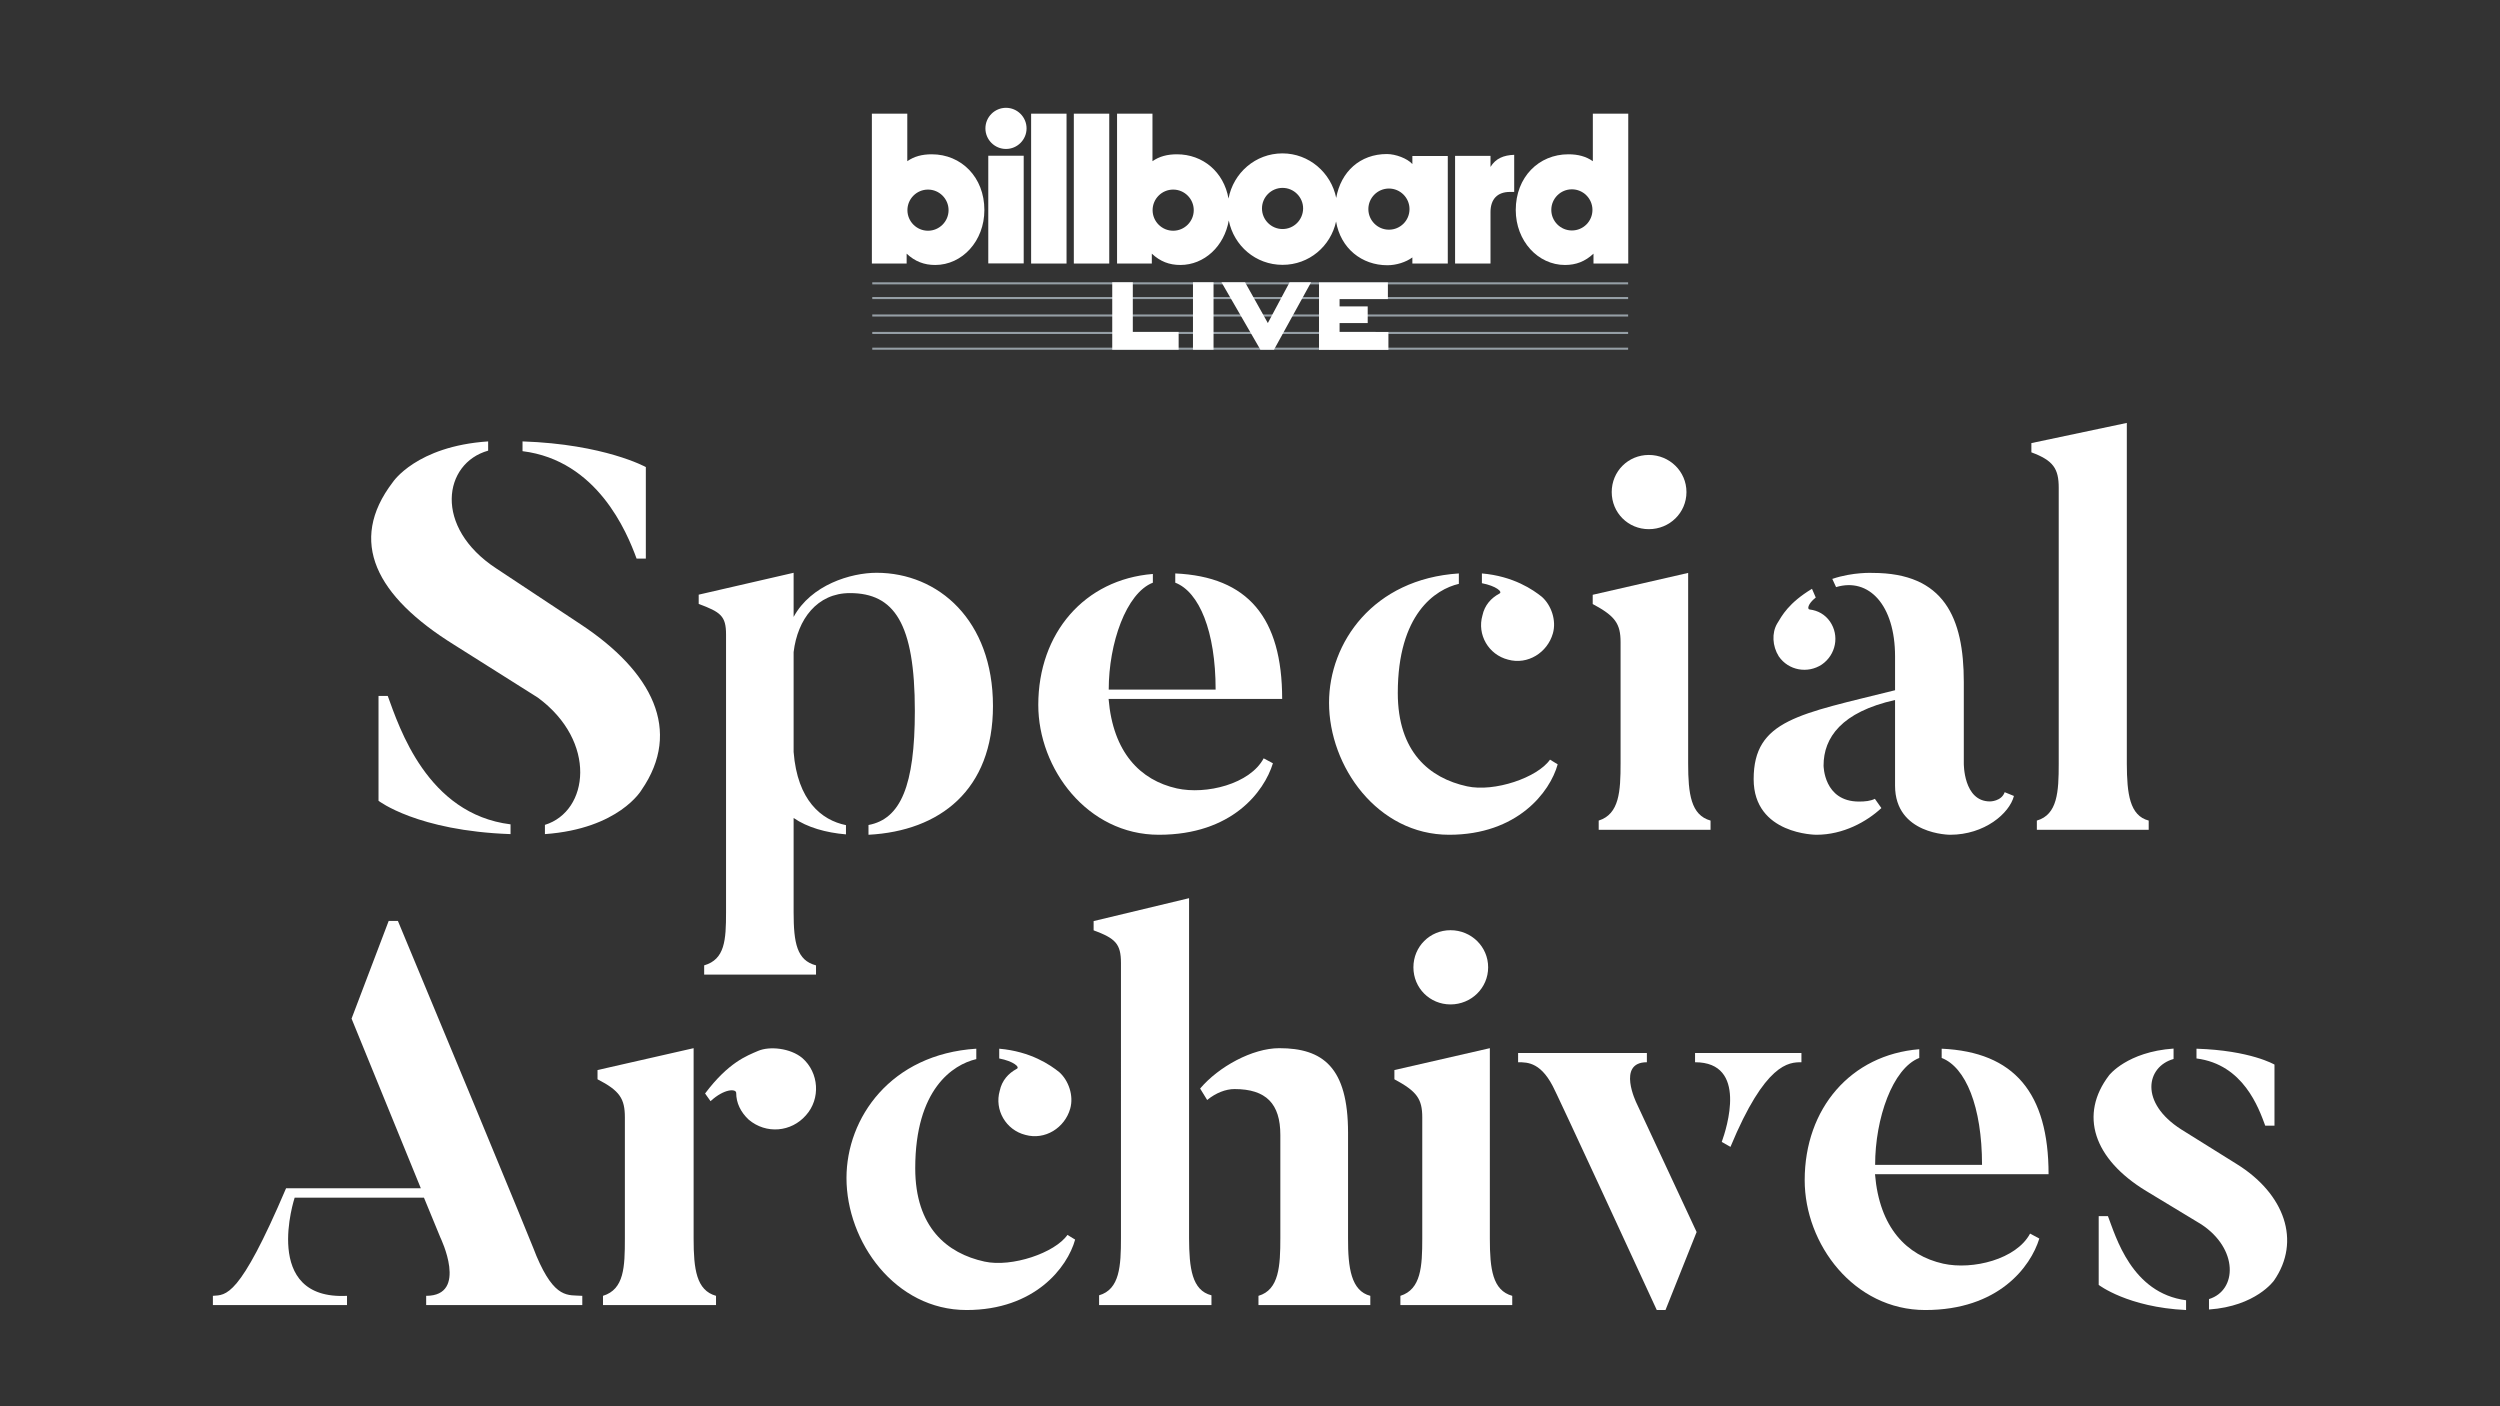 <?xml version="1.0" encoding="utf-8"?>
<!-- Generator: Adobe Illustrator 24.3.0, SVG Export Plug-In . SVG Version: 6.00 Build 0)  -->
<svg version="1.1" id="Layer_1" xmlns="http://www.w3.org/2000/svg" xmlns:xlink="http://www.w3.org/1999/xlink" x="0px" y="0px"
	 viewBox="0 0 1920 1080" style="enable-background:new 0 0 1920 1080;" xml:space="preserve">
<rect x="0" y="0" width="1920" height="1080" fill="#333333" stroke="none"/>
<style type="text/css">
	.st0{fill:#969FA6;}
	.st1{fill:#FFFFFF;}
</style>
<g>
	<g>
		<rect x="669.9" y="216.8" class="st0" width="580.5" height="1.6"/>
	</g>
	<g>
		<rect x="669.9" y="228.1" class="st0" width="580.5" height="1.6"/>
	</g>
	<g>
		<g>
			<rect x="669.9" y="241.5" class="st0" width="580.5" height="1.6"/>
		</g>
		<g>
			<rect x="669.9" y="254.9" class="st0" width="580.5" height="1.6"/>
		</g>
		<g>
			<rect x="669.9" y="267" class="st0" width="580.5" height="1.6"/>
		</g>
	</g>
	<path class="st1" d="M870,216.8h-15.8v51.8h51v-13.7c0,0-30.9,0-35.2,0C870,250.7,870,216.8,870,216.8z M916.2,268.6H932v-51.8
		h-15.8V268.6z M973.7,248.1c-3.4-6.1-17.5-31.3-17.5-31.3h-18.1l29.9,51.8h10.4l28.5-51.8h-16.5C990.4,216.8,977,241.9,973.7,248.1
		z M1028.8,254.9v-6.8c3.9,0,21.6,0,21.6,0v-12.8c0,0-17.8,0-21.6,0v-5.6c4.3,0,37.1,0,37.1,0v-12.8H1013v51.8h53.3v-13.7
		C1066.3,254.9,1033,254.9,1028.8,254.9z"/>
	<g>
		<g>
			<rect x="759" y="119.6" class="st1" width="27.2" height="82.7"/>
			<rect x="791.9" y="87.3" class="st1" width="27.2" height="115.1"/>
			<rect x="824.7" y="87.3" class="st1" width="27.2" height="115.1"/>
			<path class="st1" d="M1144.7,128.2v-8.5h-27.2v82.7h27.2V163c0-10.1,5.3-15.6,15-15.6h3.2v-28.5
				C1154.7,119.2,1148.7,121.7,1144.7,128.2z"/>
			<path class="st1" d="M772.6,82.8c-8.7,0-15.8,7.1-15.8,15.8c0,8.7,7.1,15.8,15.8,15.8c8.7,0,15.8-7.1,15.8-15.8
				C788.4,89.9,781.3,82.8,772.6,82.8z"/>
			<path class="st1" d="M1084.6,125.9c-3.8-4.2-12.7-7.6-19.5-7.6c-20.5,0-35.3,13.5-38.9,33.7c-3.9-19.3-20.8-34.2-41.3-34.2
				c-20.7,0-37.7,15-41.4,34.7c-3.6-20.5-19.7-34-39.6-34c-7.4,0-13.5,1.6-18.8,5.3V87.3h-27.2v115.1h26.7v-7.6
				c6.4,6,13.4,8.7,21.9,8.7c18.4,0,33.8-14.4,37.2-34.2c3.9,19.4,20.6,34.1,41.3,34.1c20.5,0,37-14.4,41.1-33.3
				c3.5,20.7,19.8,33.6,39.4,33.6c6.8,0,14.2-2.3,19.2-6v4.7h27.2v-36.2c0-1.5,0-2.9,0-4.3c0-1.4,0-2.9,0-4.4v-37.7h-27.2V125.9z
				 M901,177.2c-8.7,0-15.8-7.1-15.8-15.8c0-8.7,7.1-15.8,15.8-15.8c8.7,0,15.8,7.1,15.8,15.8C916.8,170.1,909.7,177.2,901,177.2z
				 M985,175.9c-8.7,0-15.8-7.1-15.8-15.8c0-8.7,7.1-15.8,15.8-15.8c8.7,0,15.8,7.1,15.8,15.8C1000.7,168.9,993.7,175.9,985,175.9z
				 M1066.7,176.4c-8.7,0-15.8-7.1-15.8-15.8c0-8.7,7.1-15.8,15.8-15.8c8.7,0,15.8,7.1,15.8,15.8
				C1082.5,169.4,1075.4,176.4,1066.7,176.4z"/>
			<path class="st1" d="M1223.3,87.3v36.5c-5.3-3.7-11.4-5.3-18.8-5.3c-22.7,0-40.4,17.5-40.4,42.8c0,23.8,17.1,42.2,37.8,42.2
				c8.5,0,15.5-2.7,21.9-8.7v7.6h26.7V87.3H1223.3z M1207.2,177c-8.7,0-15.8-7.1-15.8-15.8c0-8.7,7.1-15.8,15.8-15.8
				c8.7,0,15.8,7.1,15.8,15.8C1223,169.9,1216,177,1207.2,177z"/>
			<path class="st1" d="M715.6,118.5c-7.4,0-13.5,1.6-18.8,5.3V87.3h-27.2v115.1h26.7v-7.6c6.4,6,13.4,8.7,21.9,8.7
				c20.8,0,37.8-18.4,37.8-42.2C756,136.1,738.3,118.5,715.6,118.5z M712.7,177.2c-8.7,0-15.8-7.1-15.8-15.8
				c0-8.7,7.1-15.8,15.8-15.8c8.7,0,15.8,7.1,15.8,15.8C728.5,170.1,721.4,177.2,712.7,177.2z"/>
		</g>
	</g>
</g>
<g>
	<path class="st1" d="M492.7,606.7c0,0-17.2,29.8-74.2,33.9v-7.1c33.9-10.5,40.2-64.1-5.4-97.7l-64.5-40.7
		C289,458,266.8,416,301.6,370.4c0,0,18-27.7,73.3-31.4v7.1c-34.4,9.6-42.3,58.7,6.3,90.5l64.5,42.7
		C501.1,515.8,524.1,561.1,492.7,606.7z M392.1,633.1v7.5c-71.7-2.5-101.4-25.6-101.4-25.6v-80.5h7.1
		C306.6,558.5,328,625.2,392.1,633.1z M401.3,346.5v-7.5c62.9,2.1,94.7,19.7,94.7,19.7V429h-7.1
		C481.4,408.5,458.7,353.6,401.3,346.5z"/>
	<path class="st1" d="M762.6,542.2c0,64.5-40.7,96-95.6,98.9v-7.5c24.7-4.6,35.6-30.2,35.6-87.6c0-67.5-15.9-90.5-49.9-90.5
		c-25.1,0-40.2,20.1-43.2,45.3v76.7c2.9,37.3,21.4,52.4,40.2,56.2v7.1c-15.5-1.3-29.8-5.4-40.2-12.6v72.5c0,23.5,2.5,36.9,17.2,40.7
		v7.1h-85.9v-7.1c15.9-4.6,16.8-19.3,16.8-40.7V487.3c0-14.3-4.2-17.2-21-23.5v-7.1l72.9-16.8v33.9c13.4-24.7,44-33.9,63.7-33.9
		C720.7,439.9,762.6,476.4,762.6,542.2z"/>
	<path class="st1" d="M970.5,582.4l7.1,3.8c-6.7,21.8-31.4,54.9-87.6,54.9c-54.9,0-92.6-50.7-92.6-99.7c0-55.3,35.6-96.4,88-100.6
		v6.7c-20.5,8-33.9,46.5-33.9,82.1h82.1c0-44.8-12.6-75-31-82.1v-7.1c55.7,2.5,82.1,33.9,82.1,96.4H851.4
		c3.4,41.1,24.3,62.4,52.4,68.7C926.4,610.5,960,602.1,970.5,582.4z"/>
	<path class="st1" d="M1196.3,587c-5.9,21.4-31,54.1-83.4,54.1c-54.9,0-92.2-52.4-92.2-101.4c0-46.1,33.9-95.1,99.7-99.3v8
		c-18,4.2-46.9,23.1-46.9,83.8c0,45.3,24.3,65.4,53.2,71.7c21,4.6,54.1-6.7,63.7-20.5L1196.3,587z M1138.1,447.9v-7.5
		c24.3,2.1,39.4,12.6,46.1,18c7.1,6.3,11.3,18,8.4,28.1c-4.2,14.7-19.3,24.3-34.4,20.1c-15.1-3.8-23.9-19.3-19.7-33.9
		c1.7-8,6.7-13.4,13-16.8C1154.4,454.6,1149,450,1138.1,447.9z"/>
	<path class="st1" d="M1313.7,630.2v7.1h-85.9v-7.1c15.9-5,16.8-22.6,16.8-44v-93c0-14.3-4.2-20.1-21.4-29.3v-7.1l73.3-16.8v146.3
		C1296.5,609.7,1298.6,626,1313.7,630.2z M1266.3,406.4c-15.9,0-28.5-12.6-28.5-28.5s12.6-28.5,28.5-28.5
		c15.9,0,28.9,12.6,28.9,28.5S1282.3,406.4,1266.3,406.4z"/>
	<path class="st1" d="M1539.6,608.4l7.1,2.9c-3.4,13.4-22.6,29.8-49,29.8c0,0-42.3,0-42.3-37.7v-65.8c-41.1,9.2-54.9,28.9-54.9,50.3
		c0,0,0,27.7,27.2,27.7c4.6,0,8.8-0.4,12.2-2.1l5,7.1c-11.3,10.5-29.3,20.5-49.9,20.5c0,0-48.2,0-48.2-42.7
		c0-45.7,35.2-49.9,108.6-68.3v-26c0-39.4-20.1-60.8-45.3-53.2l-2.9-6.3c15.9-5.4,31-4.6,31-4.6c54.9,0,70,34.4,70,83.8v62.4
		c0,0-0.4,29.3,20.1,29.3C1528.3,615.5,1537.1,615.5,1539.6,608.4z M1366.1,504.1c-5-8-5.4-18-1.3-25.1c3.8-6.3,8.8-15.9,26.8-26.8
		l2.9,6.7c-6.3,5-6.7,9.2-4.6,9.2c6.3,0.8,11.7,3.8,15.5,9.2c7.5,10.9,4.6,25.6-6.3,33.1C1388.3,517.5,1373.6,515,1366.1,504.1z"/>
	<path class="st1" d="M1650.2,630.2v7.1h-85.9v-7.1c15.9-4.6,16.8-22.2,16.8-43.6V374.6c0-14.7-4.2-21-21-27.2v-7.1l73.3-15.5v261.9
		C1633.5,609.7,1635.6,626.4,1650.2,630.2z"/>
	<path class="st1" d="M447.2,995.2v7.1H327.3v-7.1c32.7,0,10.9-44.8,10.9-44.8l-12.6-30.6h-99.3c0,0-26,78.8,40.2,75.4v7.1H163.5
		v-7.1c10.1-0.8,20.1,2.1,56.2-82.6h103.5l-53.2-130.3l28.5-75h7.1C408.2,953.7,412,964.6,412,964.6
		C426.2,998.1,436.3,994.4,447.2,995.2z"/>
	<path class="st1" d="M549.9,995.2v7.1h-86.8v-7.1c16.3-5,16.8-22.2,16.8-44v-93c0-14.3-3.8-20.5-21-29.3v-7.1l73.8-16.8v146.3
		C532.7,974.7,534.8,991,549.9,995.2z M616.1,812.5c13,11.3,14.2,31.4,2.9,44c-11.3,13-30.6,14.7-44,3.4c-6.3-5.9-9.6-13-9.6-20.5
		c0-3.4-9.2-3.4-19.7,6.3l-4.2-5.9c18-23.9,31.9-28.9,40.7-32.7C591,803.3,606.9,804.9,616.1,812.5z"/>
	<path class="st1" d="M825.7,952c-5.9,21.4-31,54.1-83.4,54.1c-54.9,0-92.2-52.4-92.2-101.4c0-46.1,33.9-95.1,99.7-99.3v8
		c-18,4.2-46.9,23.1-46.9,83.8c0,45.3,24.3,65.4,53.2,71.7c21,4.6,54.1-6.7,63.7-20.5L825.7,952z M767.4,812.9v-7.5
		c24.3,2.1,39.4,12.6,46.1,18c7.1,6.3,11.3,18,8.4,28.1c-4.2,14.7-19.3,24.3-34.4,20.1c-15.1-3.8-23.9-19.3-19.7-33.9
		c1.7-8,6.7-13.4,13-16.8C783.7,819.6,778.3,815,767.4,812.9z"/>
	<path class="st1" d="M930.4,994.8v7.5h-86.3v-7.5c15.9-4.6,16.8-22.6,16.8-44V739.6c0-14.7-4.2-18.9-21-25.1v-7.1l73.3-17.6v261.1
		C913.3,973.8,915.3,991,930.4,994.8z M1052.4,995.2v7.1h-85.9v-7.1c15.9-4.6,16.8-23.1,16.8-44.4v-79.2c0-23.9-10.9-35.2-35.2-35.2
		c-6.7,0-14.3,2.9-21,8.4l-5.4-8.8c14.2-16.8,40.2-31,60.8-31c33.5,0,52.8,14.7,52.8,65v80.9
		C1035.2,973.8,1037.7,991.4,1052.4,995.2z"/>
	<path class="st1" d="M1161.4,995.2v7.1h-85.9v-7.1c15.9-5,16.8-22.6,16.8-44v-93c0-14.3-4.2-20.1-21.4-29.3v-7.1l73.3-16.8v146.3
		C1144.2,974.7,1146.3,991,1161.4,995.2z M1114,771.4c-15.9,0-28.5-12.6-28.5-28.5c0-15.9,12.6-28.5,28.5-28.5
		c15.9,0,28.9,12.6,28.9,28.5C1142.9,758.8,1129.9,771.4,1114,771.4z"/>
	<path class="st1" d="M1256.9,847.3l46.1,98.9l-23.9,59.9h-6.7c-74.2-160.9-78-168.1-78-168.1c-10.1-22.2-21-22.2-28.5-22.2v-7.1
		h98.9v7.1C1241.4,815.8,1256.9,847.3,1256.9,847.3z M1383.5,808.7v7.1c-9.6,0-27.7,0.4-54.5,65l-6.7-3.8
		c3.8-10.5,20.1-61.2-20.5-61.2v-7.1H1383.5z"/>
	<path class="st1" d="M1559.1,947.4l7.1,3.8c-6.7,21.8-31.4,54.9-87.6,54.9c-54.9,0-92.6-50.7-92.6-99.7c0-55.3,35.6-96.4,88-100.6
		v6.7c-20.5,8-33.9,46.5-33.9,82.1h82.1c0-44.8-12.6-75-31-82.1v-7.1c55.7,2.5,82.1,33.9,82.1,96.4h-133.3
		c3.4,41.1,24.3,62.4,52.4,68.7C1515.1,975.5,1548.6,967.1,1559.1,947.4z"/>
	<path class="st1" d="M1746.4,983.5c0,0-13.8,19.7-49.9,22.2v-8c21.8-6.7,22.6-38.6-5.9-57.4l-42.3-25.6
		c-40.7-24.7-51.6-58.7-28.5-88.9c0,0,13.8-18,49.5-20.5v8c-21,5.9-26.4,33.5,5.9,54.1l42.3,26.4
		C1754.8,916.8,1767.4,953.3,1746.4,983.5z M1678.9,998.6v7.5c-44.8-2.1-67.1-19.3-67.1-19.3V934h7.1
		C1624.9,949.5,1637,993.1,1678.9,998.6z M1686.9,812.9v-7.5c41.5,1.3,59.9,12.2,59.9,12.2v46.9h-7.1
		C1734.7,851,1723,817.5,1686.9,812.9z"/>
</g>
</svg>
